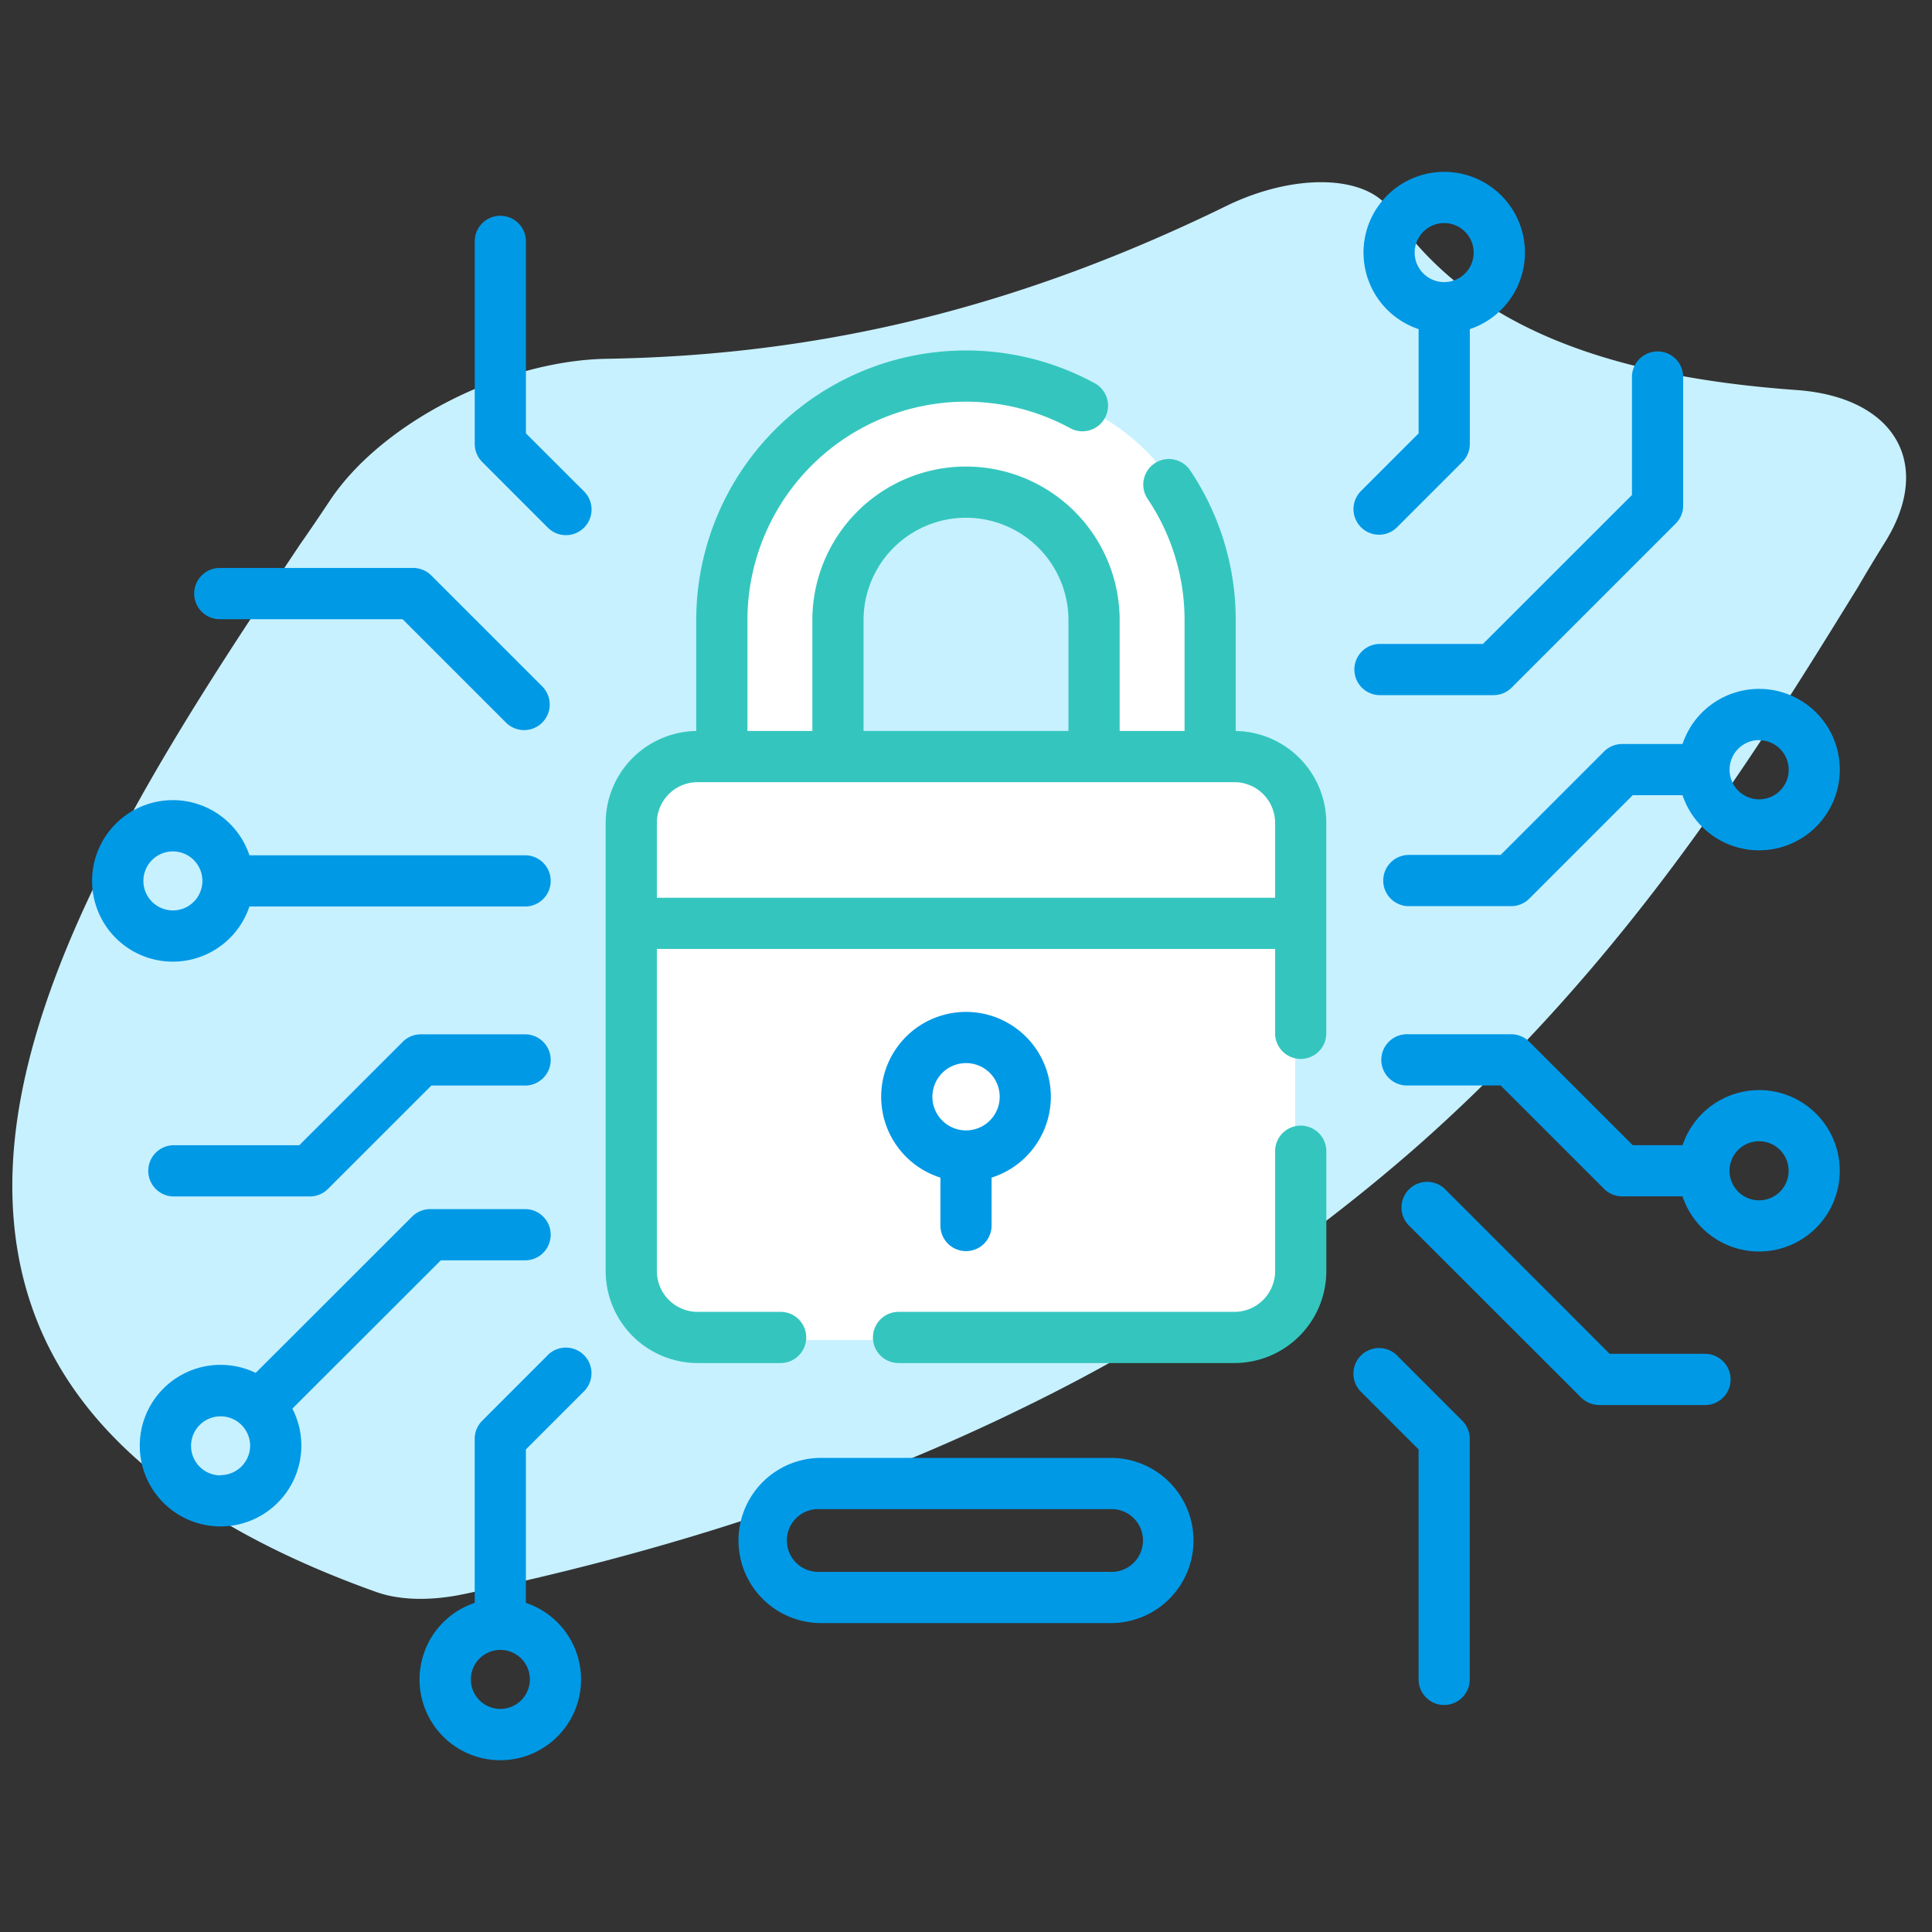 <svg xmlns="http://www.w3.org/2000/svg" viewBox="0 0 512 512"><rect x="0" y="0" width="512" height="512" fill="#333333" stroke="none"/><defs><style>.cls-1{fill:#c7f1ff;}.cls-2{opacity:0.5;}.cls-3{fill:#fff;}.cls-4{fill:#0099e6;}.cls-5{fill:#34c6be;}</style></defs><title>crypto tools</title><g id="Layer_4" data-name="Layer 4"><path class="cls-1" d="M492.38,155.58l.17-.29c2.1-3.61,4.41-7.43,7.05-11.68,12.88-20.71,2.55-38.39-23.52-40.25-54.38-3.88-88.6-19.09-107.72-47.87l-.16-.24c-6.58-8.84-24.77-9.32-42.3-1.11l-.47.23C270.63,81.2,218.34,94.14,160.87,95.08c-27.55.45-59.86,17-73.54,37.71-2.79,4.21-5.38,8-7.93,11.65l-.45.68c-29.34,44-65.84,98.72-74,149.06-4.49,27.68,0,52,13.43,72.19,15.25,23,42.6,41.7,81.29,55.51a30.47,30.47,0,0,0,4.07,1.12,39.34,39.34,0,0,0,6.51.7,50.72,50.72,0,0,0,7.18-.35c1.77-.2,3.58-.5,5.37-.87,54.79-11.38,104.78-28,148.57-49.51a470.12,470.12,0,0,0,104.1-69.11C431.29,254.62,465.16,199.7,492.38,155.58Z"/></g><g id="Layer_11" data-name="Layer 11"><rect class="cls-3" x="167.38" y="201.15" width="175.87" height="153.96" rx="17.39"/></g><g id="Layer_12" data-name="Layer 12"><path class="cls-3" d="M318.57,201.15h-28V156.07a23.5,23.5,0,0,0-9.76-19.54c-6.46-4.92-15.6-7.75-25.06-7.75-5.73,0-34.29,1.51-34.29,31.3V199.9h-28V160.08c0-23.51,11-37.49,20.17-45.07,11.14-9.17,26.1-14.23,42.12-14.23,30.45,0,62.82,19.38,62.82,55.29Z"/></g><g id="Layer_9" data-name="Layer 9"><path class="cls-4" d="M256,331.56a6.78,6.78,0,0,0,6.78-6.78v-12.7a22.48,22.48,0,1,0-13.56,0v12.7A6.78,6.78,0,0,0,256,331.56Zm0-49.83a8.92,8.92,0,1,1-8.91,8.92A8.93,8.93,0,0,1,256,281.73Z"/><path class="cls-4" d="M429.88,197.17a6.8,6.8,0,0,0-4.8,2l-27.4,27.4H373.1a6.79,6.79,0,0,0,0,13.57h27.39a6.8,6.8,0,0,0,4.8-2l27.4-27.4h13.2a21.39,21.39,0,1,0,0-13.57Zm36.3-1a7.83,7.83,0,1,1-7.82,7.83A7.83,7.83,0,0,1,466.18,196.13Z"/><path class="cls-4" d="M466.18,288.89a21.4,21.4,0,0,0-20.28,14.6H432.69l-27.4-27.4a6.79,6.79,0,0,0-4.8-2H373.11a6.79,6.79,0,1,0,0,13.57h24.57l27.4,27.39a6.76,6.76,0,0,0,4.8,2h16a21.39,21.39,0,1,0,20.28-28.17Zm0,29.21a7.83,7.83,0,1,1,7.82-7.82A7.82,7.82,0,0,1,466.18,318.1Z"/><path class="cls-4" d="M138.89,274.11H111.51a6.76,6.76,0,0,0-4.8,2l-27.4,27.39H45.82a6.79,6.79,0,0,0,0,13.57h36.3a6.77,6.77,0,0,0,4.8-2l27.4-27.39h24.57a6.79,6.79,0,1,0,0-13.57Z"/><path class="cls-4" d="M58.47,164.1H106.7l27.4,27.4a6.78,6.78,0,0,0,9.59-9.6l-29.38-29.38a6.77,6.77,0,0,0-4.8-2h-51a6.79,6.79,0,1,0,0,13.57Z"/><path class="cls-4" d="M66.1,240.23h72.79a6.79,6.79,0,1,0,0-13.57H66.1a21.4,21.4,0,1,0,0,13.57ZM38,233.45a7.82,7.82,0,1,1,7.82,7.82A7.83,7.83,0,0,1,38,233.45Z"/><path class="cls-4" d="M145.06,359.23,127.8,376.5a6.8,6.8,0,0,0-2,4.8v43.48a21.4,21.4,0,1,0,13.57,0V384.11l15.28-15.28a6.79,6.79,0,1,0-9.6-9.6ZM132.6,452.88a7.82,7.82,0,1,1,7.82-7.82A7.83,7.83,0,0,1,132.6,452.88Z"/><path class="cls-4" d="M370.25,359.23a6.78,6.78,0,0,0-9.59,9.6l15.28,15.28v60.95a6.78,6.78,0,1,0,13.56,0V381.3a6.79,6.79,0,0,0-2-4.8Z"/><path class="cls-4" d="M365.45,141.71a6.78,6.78,0,0,0,4.8-2l17.27-17.27a6.77,6.77,0,0,0,2-4.79V87.22a21.39,21.39,0,1,0-13.57,0v27.63l-15.27,15.27a6.79,6.79,0,0,0,4.79,11.59Zm17.27-82.59a7.82,7.82,0,1,1-7.82,7.82A7.83,7.83,0,0,1,382.72,59.12Z"/><path class="cls-4" d="M139.38,114.85V64.23a6.79,6.79,0,1,0-13.57,0v53.43a6.79,6.79,0,0,0,2,4.79l17.26,17.27a6.79,6.79,0,1,0,9.6-9.6Z"/><path class="cls-4" d="M365.45,170.65a6.79,6.79,0,0,0,0,13.57h30.36a6.82,6.82,0,0,0,4.8-2l43.45-43.45a6.77,6.77,0,0,0,2-4.79V99.66a6.79,6.79,0,0,0-13.57,0v31.52L393,170.65Z"/><path class="cls-4" d="M451.57,358.77h-25l-43.68-43.69a6.79,6.79,0,0,0-9.6,9.6L419,370.35a6.82,6.82,0,0,0,4.8,2h27.78a6.79,6.79,0,1,0,0-13.57Z"/><path class="cls-4" d="M116.82,334h22.07a6.79,6.79,0,1,0,0-13.57H114a6.82,6.82,0,0,0-4.8,2L67.76,363.83a21.41,21.41,0,1,0,9.72,9.47Zm-58.35,57a7.83,7.83,0,1,1,7.82-7.83A7.83,7.83,0,0,1,58.47,390.92Z"/><path class="cls-4" d="M294.87,386.36H217.13a21.89,21.89,0,0,0,0,43.77h77.74a21.89,21.89,0,0,0,0-43.77Zm0,30.2H217.13a8.32,8.32,0,1,1,0-16.63h77.74a8.32,8.32,0,0,1,0,16.63Z"/></g><g id="Layer_10" data-name="Layer 10"><path class="cls-5" d="M344.7,298.3a6.78,6.78,0,0,0-6.78,6.78v31.78a10.82,10.82,0,0,1-10.8,10.8h-89a6.78,6.78,0,1,0,0,13.56h89a24.39,24.39,0,0,0,24.37-24.36V305.08A6.79,6.79,0,0,0,344.7,298.3Z"/><path class="cls-5" d="M327.48,193.72V164.36a71,71,0,0,0-12.08-39.71,6.78,6.78,0,0,0-11.27,7.55,57.58,57.58,0,0,1,9.79,32.16v29.35h-17.2V164.36a40.72,40.72,0,0,0-81.44,0v29.35h-17.2V164.36a57.9,57.9,0,0,1,85.33-51,6.79,6.79,0,1,0,6.45-11.94,71.47,71.47,0,0,0-105.35,62.94v29.36a24.39,24.39,0,0,0-24,24.35V336.86a24.39,24.39,0,0,0,24.37,24.36h22a6.78,6.78,0,1,0,0-13.56h-22a10.81,10.81,0,0,1-10.8-10.8V251.48H337.92v22.37a6.78,6.78,0,1,0,13.56,0V218.07A24.38,24.38,0,0,0,327.48,193.72Zm-98.63-29.36a27.15,27.15,0,1,1,54.3,0v29.35h-54.3V164.36Zm-54.77,73.55V218.07a10.8,10.8,0,0,1,10.8-10.79H327.12a10.81,10.81,0,0,1,10.8,10.79v19.84Z"/></g></svg>